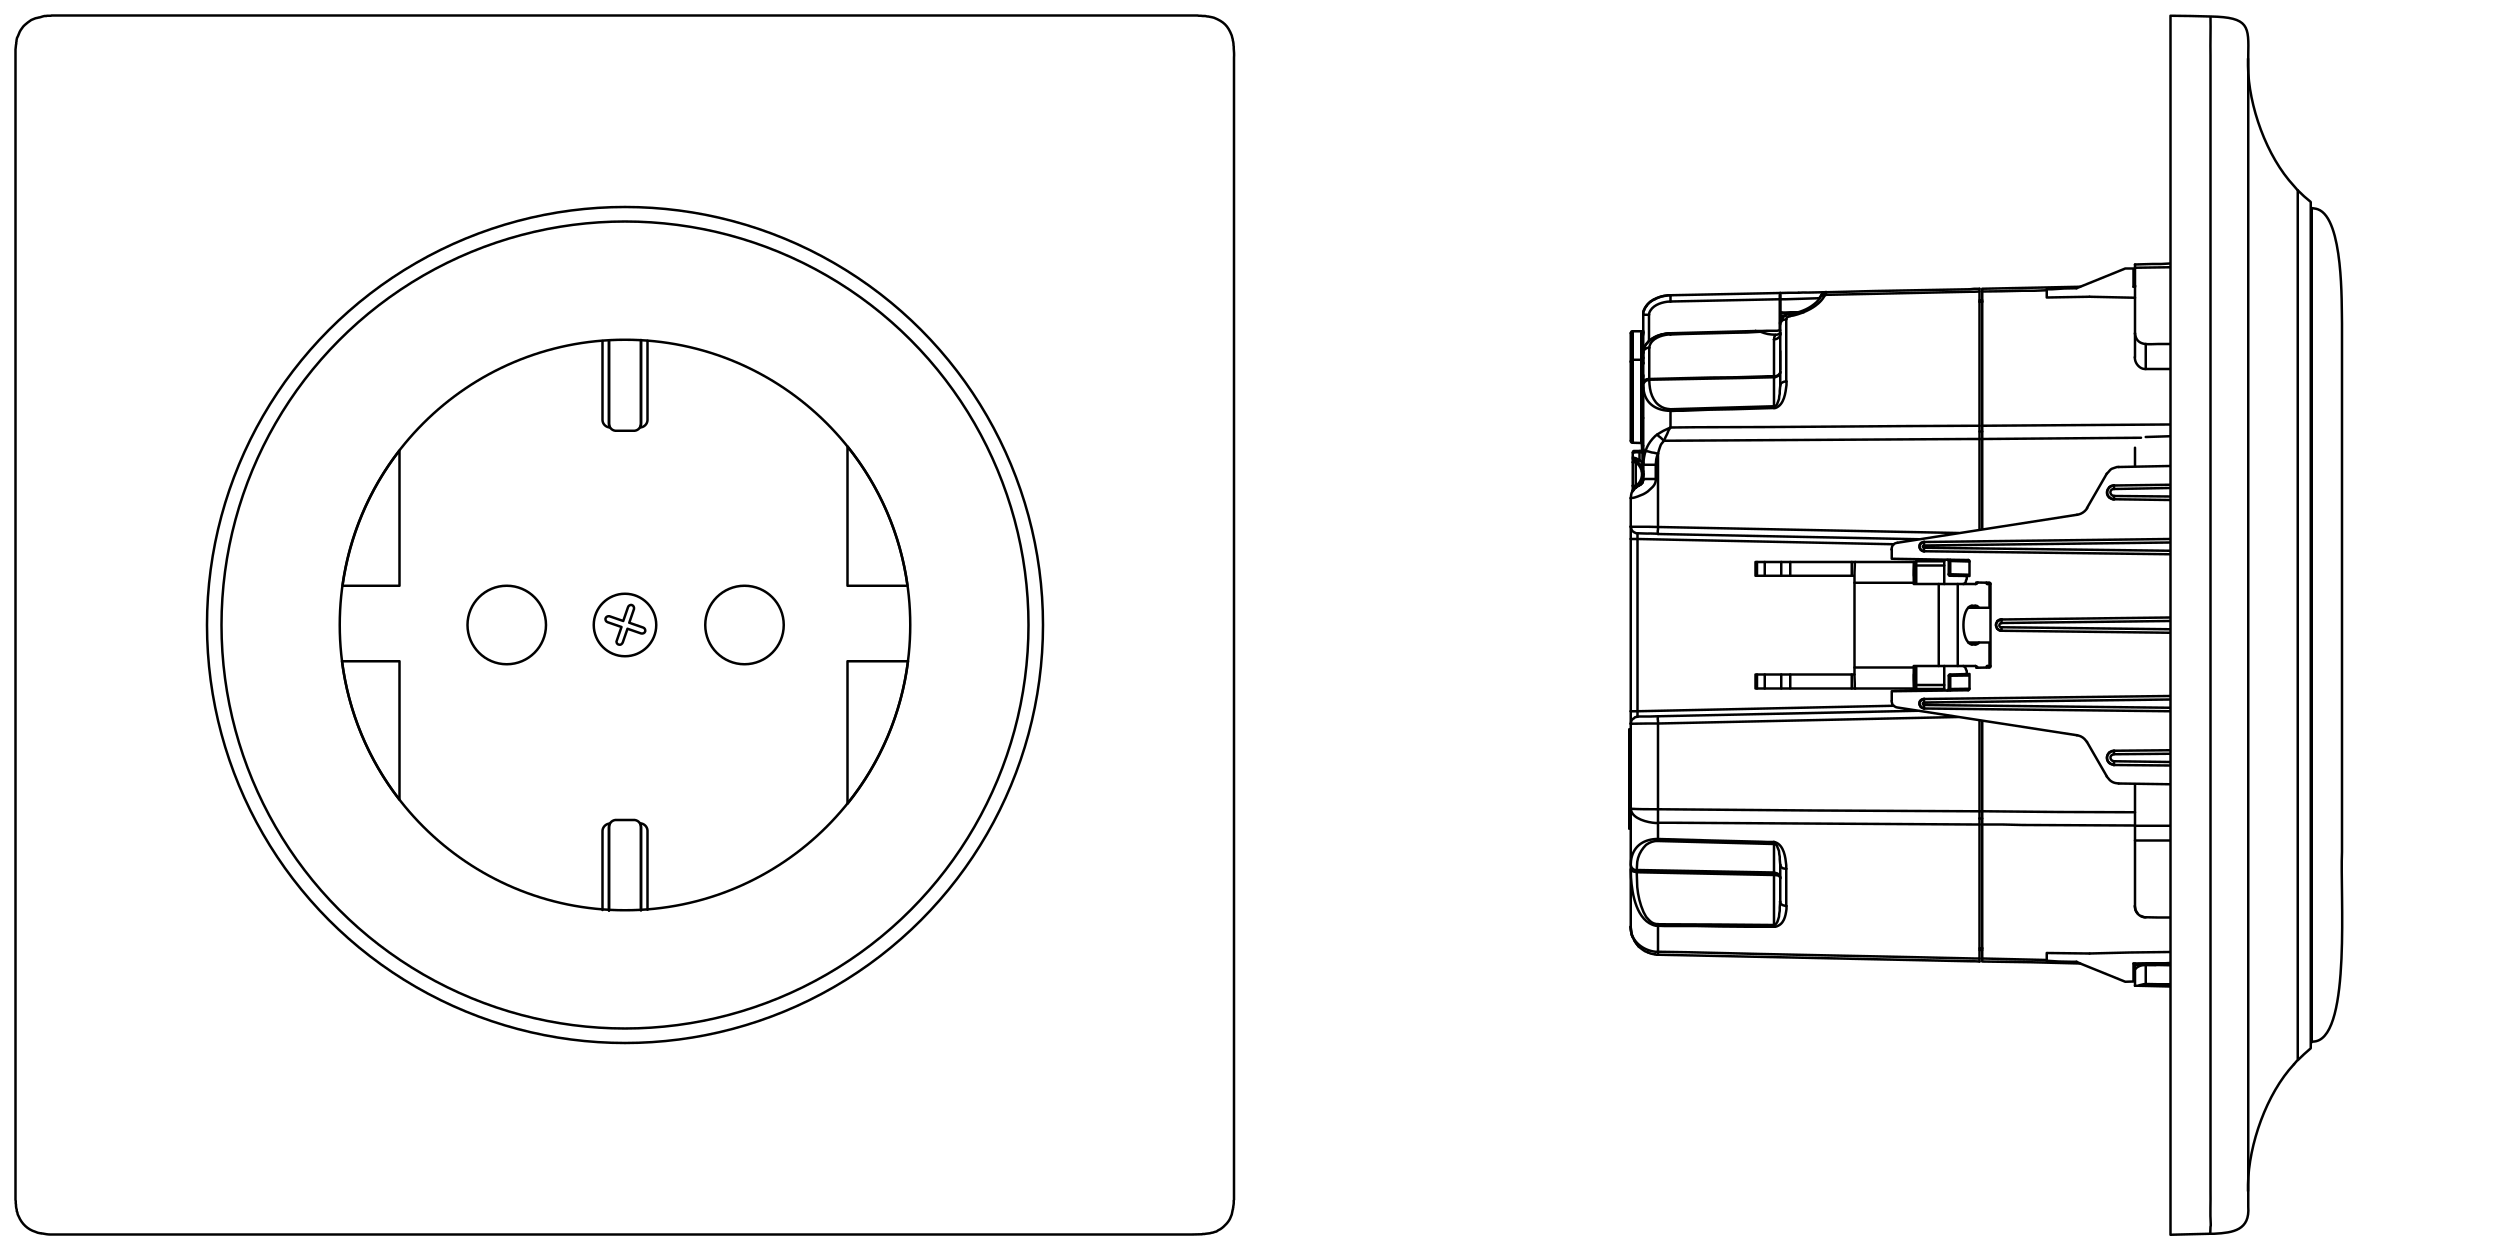 <svg id="Warstwa_2" xmlns="http://www.w3.org/2000/svg" viewBox="0 0 1000 500"><style>.st0{fill:none;stroke:#000;stroke-linecap:round;stroke-linejoin:round}</style><circle class="st0" cx="250" cy="250" r="167.2"/><circle class="st0" cx="250" cy="250" r="161.4"/><circle class="st0" cx="250" cy="250" r="114.1"/><circle class="st0" cx="202.7" cy="250" r="15.7"/><circle class="st0" cx="297.8" cy="250" r="15.7"/><circle class="st0" cx="250" cy="250" r="12.5"/><path class="st0" d="M247.8 257.9c-.7 0-1.2-.6-1.2-1.2 0-.1 0-.3.1-.4l1.9-5.5-5.5-1.9c-.7-.2-1-.9-.9-1.5.2-.7.9-1 1.5-.9h.1l5.5 1.9 1.9-5.5c.2-.7.9-1 1.5-.9.7.2 1 .9.9 1.5v.1l-1.9 5.5 5.5 1.9c.7.2 1 .9.9 1.5-.2.7-.9 1-1.5.9h-.1l-5.5-1.9-1.9 5.5c-.3.6-.8 1-1.3.9zM159.8 234.3v-54.1c-12.2 15.7-20 34.4-22.8 54.1h22.8zM136.8 264.5c2.6 20.2 10.5 39.3 23 55.4v-55.4h-23zM363 234.3c-2.8-20.4-11.1-39.7-24-55.7v55.7h24zM339 264.5v57c13.2-16.4 21.6-36.1 24.2-57H339zM256.4 364.2V331c.1-1.5-1-2.8-2.5-3h-7.8c-1.5.2-2.6 1.5-2.5 3v33.3"/><path class="st0" d="M243.6 364v-33c0-.6.1-1.1.4-1.6-1.6.1-2.9 1.3-3 2.9V364M259 363.9v-31.7c-.1-1.6-1.4-2.8-3-2.9.3.5.4 1.1.4 1.6v33M243.6 136.2v33.1c-.1 1.5 1 2.8 2.5 3h7.8c1.5-.2 2.6-1.5 2.5-3V136"/><path class="st0" d="M256.4 136.3v33c0 .6-.2 1.2-.4 1.7 1.6-.1 2.9-1.3 3-2.9v-31.8M241 136.4v31.7c.1 1.6 1.4 2.8 3 2.9-.3-.5-.4-1.1-.4-1.6v-32.9"/><path class="st0" d="M476.7 493.8H20.1c-1 0-2.1-.2-3.1-.4h-.5v-.1h-.4l-1-.2-1-.4c-3-.9-5.4-3.2-6.6-6.1l-.4-.8-.2-1-.1-.1-.1-.2v-.6l-.2-.7-.1-.8v-.5l-.1-.5v-1l-.1-.4V19.8l.2-1.9.1-.4v-.7l.1-.1v-.5l.2-1 .4-.8.7-1.7.4-.7.5-.7.5-.7.6-.6 1.2-1 1.4-1 1.7-.7 1-.2.2-.1h.4l.1-.1h.2l.9-.3.8-.2h.8l.2-.1h1.6l.2-.1H479l.5.1h.8l.8.1h1l.4.1.5.1h.5l.1.1h.2l1 .2.8.2c3.9 1.6 5.5 3.1 7.1 7.1l.1.4.1.5.1.2v.2l.1.1v.4l.2.8.1.8v.5l.1.5v.8c.1 1.2.2 2.4.1 3.6v457l-.1.1v1.2l-.1.8-.1.5v.4l-.1.2v.5l-.1.1-.2 1-.2 1-.7 1.7-.4.7-.5.7-.5.6-1.2 1.2-.6.5-.7.5-.8.4-.7.5-.8.2-.5.2-.5.1h-.2l-.2.1h-.2l-.1.1h-.1l-1.7.2-.5.1h-.8l-.1.1-4.2.1M917.6 425.7c-11 11.8-18.1 32.1-18.4 48.1v2.6M899.2 23.5v2.8c.2 16 7.4 36.3 18.4 48.1M917.6 74.4l1.2 1.4.1.1.2.2M924.7 416.9V83.3"/><path class="st0" d="M884.1 493.5h1.6c7.7-.4 14.3-1.5 13.6-10.8V22.2c.2-11.7.5-15.3-15.1-15.6l-8-.2-8-.1v487.6l15.9-.4.1-2.8.1-.4v-.7c-.3-4.1 0-9-.1-13.2V22.1c-.1-5.1.1-10.1 0-15.1v-.4M919.1 424.1v-348l2.5 2.4 2.6 2.2.1.2v338.4l-.1.1-2.6 2.3-2.5 2.4-.2.1-.1.1-1.2 1.4M924.5 83.2l1.3.2.6.1.7.2c10.4 3.7 9.5 38.3 9.7 45.6v211.5c-.8 16.1 3.7 72.5-10.4 75.7l-.6.1-1.3.1M759 217.1l-.5.1c-1 .2-1.7 1-1.8 2l-.1.6M792.9 115.5v1.1M792.9 383.4v1.2M818.7 381.2l17.1.2M835.8 118.7l-17.1.3M830.6 384.7h-2.4l-4.7-.1-4.8-.3M818.7 115.7v3.3M818.7 381.2v3.1M818.7 384l-12.9-.3-12.9-.3M818.7 115.7h2.3l4.7-.3 4.9-.1M853.4 114.7h.6M792.9 116.6l8.1-.1 8-.2h4.8l4.9-.2M792.9 329.8v49.4M792.9 384.6l19.7.3 19.5.5M832.1 114.7l-19.5.4-19.7.4M712.9 125.3h.9l.3.1M845.6 300.3l-.2.1h-.6v.1h-.2l-.2.2h-.1l-.1.1h-.1l-.1.1-.2.1-.1.1M854.2 387.6h-.2M854 387.5v.1M867.9 394.6l-12.7-.3.5-.2.9-.2.8-.2.9-.1 4.9.1h4.7M854 105.8v1.3M847.5 313.4l-.7-.1c-1.5-.1-2.8-.9-3.6-2.1l-.5-.6M834.8 296.8l-.4-.5c-.7-1-1.8-1.8-3.1-2.1l-.6-.1M787.3 276.1l.2-.1.2-.2.1-.1v-.2M795.6 267h.2l.3-.1.1-.3v-.2M796.2 233.6v-.1l-.1-.3-.3-.1h-.2M787.8 224.6v-.2l-.1-.2-.2-.2h-.2M830.8 205.9l.6-.1c1.2-.3 2.3-1 3.1-2l.4-.6M842.7 189.5l.5-.5c1.5-1.9 1.5-1.4 3.6-2.2h.7M858.3 366.9h-.4l-.5-.1-1-.4M854.2 387.5l.2-.2c.9-.8 2-1.2 3.2-1.3h.7M854 387.5h.2M858.3 147.6h-.5c-1.9-.1-3.6-2.1-3.8-3.9l-.1-.8M867.9 147.6h-9.6M867.9 137.6h-4.7c-3.5 0-8.1 1-9.1-3.5l-.1-.7M867.9 367h-4.7l-4.9-.1M854 394.3h1.2M854.2 387.6v-.1M854 107.1l13.9-.2M867.9 330.3H854M854 336.2h13.9M780.1 269.8h-.3l-.2.2-.1.2v.1h.6M780.1 269.8v.5M780.1 275.6h-.6M778.9 276.2h.2l.3-.1.1-.3v-.2M780.1 276.2v-.6M779.5 229.7h.6M779.5 224.4h.6M778.9 223.9h.2l.3.1.1.3v.1M769.6 282h-.1l-.1-.2-.2-.1-.1-.2.1-.3.2-.1.1-.1h.1M769.6 219.1h-.1l-.3-.2-.1-.3.1-.2.2-.1.1-.1h.1M800.6 250.9h-.3c-.5-.2-.7-.6-.5-1.1.1-.3.3-.5.5-.5h.2M845.6 304.5l-.4-.1c-.7-.2-1.1-.9-1-1.6.1-.5.5-.8 1-1l.4-.1M845.6 198.4l-.4-.1c-.7-.2-1.2-1-1-1.7.1-.5.5-.8 1-1h.4M800.6 249.2v-1.4h.1M845.6 194.2v1.4M769.7 220.5l-.1-.1v-1.3M769.7 279.6h-.1v1.4M845.6 300.3v1.4"/><path class="st0" d="M800.7 247.8h-.6v.1h-.4v.2h-.2v.1h-.1l-.1.1-.2.1h-.1M769.7 216.8h-.5v.1h-.2l-.1.1h-.1l-.1.1h-.2v.1h-.1l-.1.1M769.7 279.6h-.5l-.1.1h-.2v.1h-.2v.2h-.2v.1h-.1l-.1.1M843.7 305.1l.5.4.7.3h.4l.1.2h.2M855 365.3l-.4-.6-.4-.7-.1-.7-.1-.9M780.1 223.9v.5M843.7 198.9l.5.4.7.3.1.1h.6M854 330.3v32.1M867.9 105.4l-3.5.2h-3.5l-3.4.1-3.5.1M854 119.1l-9.1-.2-9.1-.2M799 251.6l.5.3.3.3.5.1h.4M854 114.3v.4M835.8 381.4l16.1-.4 16-.2M765.6 269.8V267M741.8 233.1v-2.8M765.6 230.3v2.8M790.2 233.6h.2l.3-.1.4-.5M702.8 269.8h-.6M702.8 275.4h-.6M740.7 230.3h1.1M740.7 224.8h1.4M794.9 266.4l-.1.1h-.1l-.1.3v.2M766.3 269.8h-.6M766.3 275.4h-.6M765.7 224.8h.6M765.7 230.3h.6M716.1 269.8h-3.6M716.1 275.4h-3.6M702.2 269.8v5.6M702.2 224.8v5.5M702.2 224.8h.6M702.2 230.3h.6M742.1 275.4h-1.4M741.8 269.8h-1.1M712.5 224.8h3.6M712.5 230.3h3.6M790.1 257.8h.3l.5-.2.4-.2.3-.4M765.5 267v1.5c-.1 2.3 0 4.5.1 6.7v.1M765.5 233.1v-1.5c-.1-2.3 0-4.5.1-6.7v-.1M777.7 224.5v1.7M777.7 274v1.6M777.7 266.4h-2.2M705.9 224.8h6.6M705.9 230.3h6.6M741.8 230.3v-1.2c0-1.5.2-2.7.1-4.2l.1-.1M712.5 275.4h-6.6M712.5 269.8h-6.6M791.6 243.1l-.3-.3-.4-.4-.5-.1h-.3M791.1 267.1l-.2-.3-.2-.2-.5-.2M794.6 233v.4l.1.1.1.1h.1M845.6 194.2h-.4l-.2.1h-.2l-.1.1h-.3v.1h-.2v.1h-.1l-.1.2h-.2v.1h-.1v.1M783.1 266.4h-5.4M785.3 233.6h.2l.2-.1.4-.4.2-.3.1-.6.3-.6v-.6l.1-.6M786.8 269.8v-.1M791.8 116.6v-1.1M791.8 384.6v-1.2M791.8 329.8v-2.4M657.3 191.6v.3l-.1.3M655.7 194.2h-.3l-.1.1M653.1 196.4l-.4.6-.2.7-.1.8-.1.7M657.3 191.6h5M657.3 150v3.3M668.2 164.4v6.6M662.9 173.8l-.8.6c-3.1 3-4.2 5.8-4.7 10.1v1.4M702.2 132.4l.4.1h.5l.6.1.5.1M712.6 125h1.8l1.9-.1h3.6M712.1 127v.2M663.2 286.5l-3.1.1h-5.2M655 213.3c1.8 0 3.4.2 5.2.1l3.1.1M668.2 164.4l2.4-.1h2.6l10-.4 10-.2 16.4-.5M791.8 170.3v-49.5M714.5 362.4v-14.9M709.6 336.8h-2.5l-2.5-.1-20-.5-10.7-.3-10.7-.3v-6.5M663.2 380.7v-10.4l2.5.1h12.5l10 .2 10.7.1h10.7M663.2 181.5l.4-1.5.4-1.2.3-.8.3-.5.5-.6.5-.6 122.4-.7h3.8M791.8 324.5H788l-62.4-.3-62.4-.5M654.7 348l.2-3.3c.3-2.1 1.2-4 2.5-5.6l.7-.8.4-.4c1.4-1 3-1.6 4.7-1.5l46.4 1.2M709.6 370l-23.2-.2-23.2-.1c-2.4-.2-3.2-1.2-4.7-2.9l-.4-.7-.7-1.3c-1.4-3.2-2.2-6.6-2.5-10l-.1-2.8-.1-2.9M709.6 162.5l-41.4 1.2c-1.9-.2-3-.4-4.6-1.6l-.5-.4-.7-.7c-1.3-1.6-2.1-3.6-2.4-5.6l-.2-1.6-.1-1.8M712.1 132.1h-.2M704.2 132.7l1.4.5 1.5.4 1.5.2 1.6.1-.5 1v.4l-.1.5M659.7 151.6v-12.5M729.9 118l1.1-.1h1.1l55.9-1.2h1.8l2-.1"/><path class="st0" d="M665.6 176.3l.6-1.4.7-1.4.5-1.3.8-1.2M791.8 170.3h-2c-37.3.1-74.5.6-111.8.6l-9.9.1M663.2 329.1h5.1c40.5.2 81 .5 121.6.7h2M663.2 329.1v-5.4M791.8 383.4h-2c-38.1-.9-76.2-1.5-114.3-2.5l-12.4-.2M655 284.5v2.2M655 213.3v2.3M663.2 380.7h-1.1c-4.8-.6-9.3-3.9-9.8-8.9l-.1-1.1M663.2 210.8l-4.1-.1h-6.8M662.3 191.6v.6l-.1.6c-.5 1.8-1.8 2.5-3.1 3.8l-.9.6-.9.5c-1.3.5-3.3 1.5-4.7 1.5l-.1.1h-.2M662.3 185.9l.1-1.1.1-1.1.3-1.2.4-1M652.3 289.5h.1c2.3 0 4.4-.1 6.7-.1h4.1"/><path class="st0" d="M663.2 323.7h-1.1c-3.2 0-6.6 0-9.8-.2l.1.5c.7 3.6 6.7 5 9.8 5.2h1.1M657.3 145.1v-1.9M657.3 125.9h2.3M668.3 118.1l-.1.3v2.2M712.1 117.2v.5l-.2.2v1.8M712.2 119.7v-1.8l-.1-.2v-.5M716.1 126.4l-.2-.3-.1-.1h-.1M712.1 154.3v-.4l.2-.2.1-.4.7-.4.5-.2.5-.1h.4M709.6 163.2v-.7h.2l.3-.1h.1l.1-.1.5-.5.2-.6.2-.5.4-1.1.1-1.1.2-1v-1.1l.2-2.1"/><path class="st0" d="M709.6 163.2h.6c3.5-1.3 4-6.1 4.4-9.2v-1.4M712.1 148.7v.4l-.2.5-.2.3-.4.4-.3.2-.5.2-.4.2h-.5"/><path class="st0" d="M712.1 148.7v.4c-.4.8-1.2 1.3-2 1.4h-.5M712.1 133.7v.3l-.2.5-.2.4-.4.2-.3.3-.5.2-.4.1-.5.1M668.2 163.7v.7M657.3 154l.1 1.6c.6 5.5 4.5 8.3 9.8 8.7h.9M657.3 154v-.3l.1-.4.3-.3.3-.4.4-.3.5-.2.4-.1.4-.1M709.6 150.5v.4M659.7 151.9l37.5-.7 12.4-.3M709.6 150.5h-2.5l-2.5.1-10 .3-10 .1-12.4.3-12.5.3M668.2 133.8v-.5M657.3 153.3v.7"/><path class="st0" d="M657.3 153.3v-.3c.3-.8 1.1-1.4 2-1.4h.4v.4M659.7 139.1h-.5l-.4.1-.4.2-.4.3-.3.2-.3.4-.1.3v.5M657.3 145.4v-4.3M712.1 351.3v-.3c-.3-.6-.9-.9-1.5-.9l-.9-.1M709.6 370.7h.6c3.4-.9 4-4.1 4.4-7.1v-1.2"/><path class="st0" d="M709.6 370.7v-.7l.2-.1h.3l.4-.5.3-.4.2-.4.2-.6.4-1.3.1-1.2.2-1.2V363l.2-2.4M712.1 351.3v-.5l-.2-.4-.2-.3-.7-.7-1.4-.4M712.1 345.9v.3l.2.2.1.4.7.5.5.1.5.1h.4"/><path class="st0" d="M714.5 362.4l-.5-.1c-1.4-.3-1.4-.4-2-1.5v-.2M663.2 369.6v.7M652.3 347.7l.1 3.3c.4 6.5 2.2 17.6 9.9 19.3h.9M652.3 347.7l.1.2c.3.5.9.7 1.4.8l.9.1M709.6 349v1M654.7 348v.9M712.1 345.9l-.2-2.2v-1l-.2-1.1-.1-1.2-.4-1-.2-.5-.2-.6-.7-.7h-.3l-.2-.1v-.7"/><path class="st0" d="M714.5 347.5v-1.4c-.3-3.1-.9-8-4.4-9.2l-.6-.1M652.3 345.9l.1.5c.2.9 1 1.5 1.9 1.7h.5M663.2 335.6h-.9c-5.3.3-9.2 3.2-9.9 8.7l-.1 1.5M663.2 335.6v.7M657.3 185.9h5M662.9 173.8l.5.6.8.6 1.4 1.3M663.2 181.5l-1.6-.4c-1.2 0-2.2-.7-3.1-.6l-.4-.1M668.2 171l-1.3.6-1.5.7-1.2.7-1.3.8M663.2 213.6v-.3l-.1-.2v-.8l.1-.5v-1M655 213.3h-.5c-1.2-.5-1.8-.8-2.1-2.2l-.1-.5M655 215.6h-2.7M655 284.5h-2.7M663.2 289.4v-1.1l-.1-.5v-.8l.1-.2v-.3M655 286.7l-.5.1-.5.1-.4.4-.5.3-.4.4-.2.5-.2 1M657.3 150.4l-.1.2-.1.1-.4.2h-.2M656.5 150.5v.4M657.3 150.4v-.4l-.1.1-.1.3h-.4l-.2.1M657.3 150v-4.6M656.5 145.9v.2M657.3 145.1l-.1.3-.1.3-.4.1-.2.1M656.8 180.9h.2M655.8 180.4h-2.1M653.1 182.9v.6M653.8 183.9l.1.1.3.2M656.4 186.3l-.6-.8-.7-.6M654.3 184.9l.5.4c2.4 2.1 2.7 5.7.6 8.1l-.6.6-.5.4M653.1 181c1.1.1.9-.2 1.7-.1h.9M712.1 125.6v-.3M656.7 180.3h.3l.1-.1.1-.3.1-.1M653.8 183.9v.3l.1.1.1.2.3.4M654.3 194.3l-.1.1-.2.2-.1.2v.1l-.1.1v.2M657.2 191.6l-.1-.3v-.1M655.7 194h-.3M653.3 196l-.1.2M653.1 196.2l.1-.3.1-.3.1-.3.4-.1M655.1 184.9l.1-.1.1-.2.3-.3.2-.3M653.8 183.9l-.4-.2-.1-.2-.1-.3-.1-.3M655.8 184l-.5-.3-.4-.1-.5-.3-.5-.1-.3-.1-.3-.1h-.1l-.1-.1M653.1 194.3h1.2M653.1 184.9h1.2M653.7 180.4h-.3l-.1.1-.1.3-.1.2M655.8 180.4v.5M656.8 180.3v.6"/><path class="st0" d="M657.3 179.8v.1l-.1.1v.3l-.1.1v.4l-.1.1M657.2 191.6h.1M657.2 191.6l-.1.7-.4.7-.3.6-.6.4M655.7 194h.1-.1M654.3 195.1l.7-.6.7-.5M653.2 196.3l.2-.4.3-.2.2-.4.4-.2M653.3 196l-.1.3"/><path class="st0" d="M654.3 195.1l-.4.2-.2.3-.3.3-.1.1M653.1 196.4l.1-.1M657.1 185.8l.1 1v.9M657.3 185.8h-.2M657.2 187.7v.5l.1.3M657 185.2l.1.4v.2M657.3 185.2h-.3M657.3 180.9h-.3M711.9 119.7h.3M652.3 292.1h-.6M652.3 316.1h-.6M655.9 193.9v.1h-.1M656.5 193.5l.1-.2.1-.1M656.4 193.6l.1-.1M656.3 193.7l.1-.1M656 193.9l.3-.2M653.7 376.1l.1.2.1.2.4.5.4.6.4.5.3.4M653.1 374.9l-.4-.9-.2-1.1-.1-.9-.1-1.1M662 381.7h-.4l-1.4-.3-.9-.4M653.6 375.9l-.5-1M653.7 376.1l-.1-.1v-.1"/><path class="st0" d="M655.4 378.5l-.9-1.1-.8-1.3M659.3 381h-.2l-.1-.1-1-.4-.9-.6-.8-.6-.9-.7v-.1M729.6 116.9h-.4c-2.7 0-5.3.2-8 .1l-1.8.1M730.5 116.9h-.9M712.1 133.7v-.1M657.7 139.1v.1l-.1.1-.3.8v1M660.4 120.5l-.6.5-.8.8-.2.3-.3.4M652.3 210.6v4.9M652.3 284.5v4.9M656.5 177.2h.3M657.3 143v.2h-.1v.2l-.1.2-.4.2-.2.1M652.3 176.3v.2l.1.1v.2l.1.1.4.2h.2M653.1 143.9l-.2.1-.4.1-.1.2v.2h-.1v.2M653.1 132.5h-.2v.1h-.3v.1h-.1v.2l-.1.1v.1h-.1v.2M657.3 189.6v.8l-.1.6v.6M655 194.4l-.1.1M655 194.4l.2-.2.2-.2M653.8 195.2l.1-.1h.1l.2-.1.1-.1M657.1 187.8l-.1-.3-.1-.4M657.1 187.9v-.1M655.1 184.9l-.5-.5-.4-.2M653.1 194.3v1.9M653.1 183.5v1.4M657.3 179.8v.1l-.1.1-.1.2v.1h-.4M656.9 193l.1-.1.1-.3v-.1M651.7 331.4h.6M791.8 327.4v-2.9M653.2 196v.2M655.3 194.3l-.6.2-.4.5M711.9 132.1l-1 .2h-3.8l-2.5.1h-2.4M656.5 143.9v2M657.3 145.4v-.3M657.3 133h-.1M657.2 188.6l.1.5v.4"/><path class="st0" d="M654.2 184.2l.4.2.5.5M657.3 189.6v-.1M656.4 192.8l.2-.4.1-.4M730.5 116.9h.2M728.4 118.4l.1-.4c.3-.7 1.1-1.2 1.9-1.2h.1M730.3 116.9h-.1M658.5 122.5l-.5.7-.4.9M657.2 133l-.1.1h-.1l-.1.1h-.3M657.3 133.2v-.2M657.3 132.4h-.2l-.2.1M657.3 133v.2M657.3 189.7v.2l-.1.3v.6l-.1.4M654.9 194.5l-.2.1h-.1l-.1.2-.2.1M656.5 186.5v-.1h-.1M656.5 186.6v-.1M656.6 186.6h-.1M656.6 186.8v-.2M656.8 187.1v-.1M657.1 192.5l.1-.1v-.5l.1-.1v-.2M656.9 193.1h-.2v.1M656.8 180.3v-2M663.2 381.9l124.8 2.6h1.8l2 .1M657.3 155.2v-4.8M712.1 133.7v-.6M652.3 331.4v-7.9M668.2 133.8l2.6-.1 2.4-.1 20-.5 5.6-.1 5.4-.3M656.5 150.9v26.4M653.1 177.1v-44.6M656.6 133.2l-.1.1v10.6M656.5 146.1v4.4"/><path class="st0" d="M657.2 133v.2l-.2.1-.3.1-.2.2M657 185.2l-.5-.6-.7-.6M651.7 316.1v15.3M657 192.8l.1-.2v-.1M719.5 117.1h-3.6l-3.8.1M656.9 132.5l-.2.2-.1.5M657.1 191.2l.1-.8.1-.7M654.2 184.2l-.2-.2-.1-.1h-.1M792.9 120.7v49.5M717.1 125.7l-1.6-.3-1.8-.1M712.1 125.6l.3-.2.5-.1M714.3 126.4h-.6l-.6.1M780.1 230.3h-.3l-.2-.1-.1-.3v-.2M786.8 230.4v-.1M786.8 269.7l-.1-.6v-.7l-.3-.6-.1-.4-.2-.4-.4-.4-.4-.2M657.2 192.3v.1l-.1.1M719.9 124.9h1.6M651.7 307.4h.6M727.7 119.3h-.5c-4.2.2-8.5.2-12.7.4h-2.4"/><path class="st0" d="M657.3 189.7l-.1.7-.1.8M655.8 194l.1-.1h.1l.6-.6h.1v-.1M657.1 187.9l.1.4v.3M792.9 170.3v5.3M792.9 324.5v5.3M867.9 385.2l-1.8.1h-7.2l-5.5.1M792.9 116.6v4.1M792.9 379.3v4.1M867.9 169.8h-1l-74 .5M792.9 175.6l63.5-.5M854 324.9l-30.5-.1-30.6-.3M792.9 329.8h8.1l8 .2 45 .2M713.7 125.3l3.1.5M845.6 300.3l-.4.1c-3.2.3-3.2 5.1 0 5.4l.4.1"/><path class="st0" d="M843.7 301.1l-.4.5c-.7.9-.7 2.2 0 3.1l.4.5M769.7 279.6l-.6.1c-1.8.5-1.8 2.8 0 3.5l.6.1M769.7 216.8l-.6.1c-1 .3-1.5 1.3-1.2 2.3.2.6.6 1 1.2 1.2l.6.1M845.6 194.2h-.3c-1.5.2-2.6 1.6-2.4 3.1.2 1.2 1.1 2.2 2.4 2.4h.4M800.7 247.8h-.5l-.5.3-.2.1-.4.1-.2.2-.1.4-.2.2-.2.5v.7l.2.3.1.4.1.4.2.2M858.3 386h4.9l4.7.1M854 385.4v2.1M854 107.1v7.2M854 114.7v18.6M858.3 366.9h-.5c-1.9-.2-3.5-1.7-3.8-3.7l-.1-.8M780.1 230.3v-.6M800.6 250.9v1.4h.1M845.6 199.7v-1.3"/><path class="st0" d="M769.7 216.8h-.1v1.4M769.7 283.4l-.1-.2V282M845.6 306v-1.5M799 248.4l-.2.4c-.7 1-.4 2.4.6 3.1.2.1.4.2.7.3h.1v.1h.5M843.7 195l-.4.5c-.7.9-.7 2.2 0 3.1l.4.4M768.3 217.4l-.1.1v.1l-.1.1v.1h-.2v.2l-.1.2v.8l.3.5v.1l.1.1v.1h.1v.1l.7.5h.4v.1h.1"/><path class="st0" d="M768.3 280.2l-.1.1v.1l-.1.1v.1h-.2v.3l-.1.1v.8l.3.5v.1h.1v.3h.1v.1l.7.4h.5v.2h.2M788.8 242.3h-.2c-4.2.9-4.4 14.2 0 15.5h.2M775.5 233.6h7.6M741.8 267v1.5c-.1 2.4.2 4.4.1 6.7v.1h.1M766.5 224.5v1.7M766.5 274v1.6M791.8 115.5h-2l-1.8.2-37.9.7-19.6.5M791.8 175.6v-5.3M653.2 196.2l-.1.1v.1M657.3 185.9v-30.7M712.2 125.2l.2-.2h.2M710.2 133.9h.4l.5-.1.4-.2.4-.3.2-.1v-.1M714.5 152.6v-24.9M791.8 120.7v-4.1M791.8 383.4v-53.6M709.6 135.8v14.7M729.9 118l.3-.6.2-.3.1-.2M663.2 381.9v-1.2M668.2 133.3l-1.1.1c-2.6.2-5 1.1-7.1 2.6l-.5.4M659.6 125.9l.1-.7c1-2.9 4.3-4.1 7.1-4.5l1.4-.1M668.3 118.1h-1l-.9.2-.8.1-1 .2-1.4.5-1.3.6M657.3 141.1v-.7c.2-1.3.8-2.5 1.8-3.4l.5-.6"/><path class="st0" d="M668.3 118.1h-1c-4.3.4-8.8 2.4-10 6.8v.9M652.3 370.7v-39.3M663.2 381.9h-.6l-.6-.2M730.5 116.9h-.3M729.9 118h-.9l-.3.3-.5.3-.4.5M716.1 126.4l1.3-.2c4.4-1.1 9.8-3.5 12.2-7.5l.4-.6M714.5 127.7c.1-.5.4-.9.8-1l.7-.2M712.1 129.8v-.4c.5-1 .8-1.5 2-1.6l.5-.1M712.1 154.3v-24.5M702.2 132.4l-34 .9M659.7 139.1l.1-.6c.8-3.1 4.6-4.4 7.5-4.7h.8M668.2 133.3h-.9l-.9.1-1 .3-.8.1M712.1 360.6v-14.7M652.3 345.9v1.8M657.3 145.4l-.2.5-.4.1-.2.1M652.3 144.7v-11.4M656.7 192l-.1.4-.2.4M655.9 193.5l-.3.4-.4.4-.5.3-.4.3M712.3 125.1l.1-.1h.2M653.1 196.2h.1"/><path class="st0" d="M655.4 194l.3-.2.2-.3.3-.4.2-.3M656.7 192l.3-.3.1-.5M654.3 195.1v-.2l.3-.3.3-.1M653.3 196v-.4l.3-.3.2-.1M656.4 186.3l.1-.1.2-.2.4-.2M655.7 194l-.7.5-.7.6M712.2 125.2v.1h-.1v.3M651.7 292.1v15.3M657.1 192.5v.3l-.1.1v.1l-.1.1M656.7 193.2l-.1.1-.1.2M656.4 193.6l-.1.1M656 193.9h-.1M657.1 192.5l.1-.1v-.2l.1-.3v-.3"/><path class="st0" d="M656.9 193.1v-.1l.1-.1M656.7 193.2v-.1h.2M655.9 193.9h.1M652.3 370.7v.3l.1 1 .1.8.2 1.1.4 1M657.3 143.2v-2.1M730.5 116.9h-.2M730.2 116.9h-.1l-.1.1h-.2l-.1.1h-.1l-.1.1h-.1v.1h-.2v.1h-.1v.1l-.1.1h-.1l-.1.1v.1l-.1.1-.1.1v.1h-.1v.2l-.1.1-.1.1v.1l-.1.1v.1l-.2.4-1.1 1.4h-.1v.1c-3.1 2.8-5.6 3.7-9.5 4.8l-1.2.2h-.8c-.8.2-1.5.6-2.1 1.2h-.1v.1c-.6.6-1 1.3-1.1 2.1v.4M664.6 133.8l-.1.1c-2.1.2-5.6 2.6-6.6 4.6l-.2.6M661.9 119.7l-.3.1-.4.2-.3.3-.5.2M657.6 124.1l-.2.4-.1.5v.9M657.3 132.7v.2h-.1v.1M657.3 133.9v-.6.6M652.3 176.3v-31.5M657.3 189.6v.1M656.4 186.3v.1h.1v.2h.1v.3h.2v.2h.1v.2l.1.3v.1l.1.1M657.1 187.9v.1l.1.4v.5l.1.2v.4"/><path class="st0" d="M656.8 187v-.1h-.2v-.1M657.3 189.5l-.1-.7-.1-.9M656.8 193.2v-.1h.1M656.8 193.2l-.2.3-.2.1-.1.2-.3.1M656.8 187v-1M759 283l-.5-.1c-1.1-.5-1.6-.8-1.8-2.1l-.1-.5M655 215.6l102.5 2.1M853.4 392.6l-3.3.1-18-7.3M850.1 107.4l-18 7.3M850.1 107.4h3.3v6.9M832.1 385.4l-1.5-.7M832.1 114.7l-1.5.6M712.1 140.5v7.4M713.1 126.5h-1M713.1 126.5v.8M853.4 385.4v.5M854 133.3v9.6M854 179.1v7.5M756.7 280.3v-3.8M756.7 223.5v-3.7M858.3 174.8l9.6-.3M858.3 147.6v-10M779.5 224.4v5.3M780.1 229.7v-5.3M779.5 270.3v5.3M780.1 275.6v-5.3M867.9 193.9l-22.3.3M845.6 306l22.3.2M854 387.6v6.7M842.7 310.5l-7.9-13.7M834.8 203.2l7.9-13.7M858.3 393.6V386M854 385.9l8.3.1M854 114.3h-.6M845.6 199.7l22.3.3M867.9 198.6l-22.3-.2M845.6 195.6l22.3-.4M867.9 304.8l-22.3-.3M867.9 300.1l-22.3.2M845.6 301.7l22.3-.2M716.1 230.3v-5.5M740.7 224.8v5.5M741.8 267v-33.9M765.5 233.1v.5M765.5 266.4v.6M765.6 224.8h.1v5.5h-.1v-5.5M765.6 267h-.1M790.1 242.3h-1.3M788.8 257.8h1.3M795.8 233.6h-.9M795.8 266.4V257M794.9 266.4h.9M765.5 233.1h.1M765.6 275.4v-5.6M765.7 269.8h-.1M765.7 275.4v-5.6M765.6 275.4h.1M705.9 224.8v5.5M716.1 269.8v5.6M740.7 275.4v-5.6M705.9 275.4v-5.6M702.8 269.8v5.6M702.8 224.8v5.5M766.3 230.3h.2M766.3 224.8v5.5M766.3 224.8h.2M766.3 269.8v5.6M712.5 269.8v5.6M712.5 224.8v5.5M740.7 230.3h-24.6M716.1 224.8h24.6M765.5 267h-23.7M741.8 233.1h23.7M765.6 275.4h-23.5M742.1 224.8h23.5M702.8 224.8h3.1M702.8 230.3h3.1M740.7 275.4h-24.6M740.7 269.8h-24.6M705.9 269.8h-3.1M705.9 275.4h-3.1M766.5 275.6h11.2M777.7 224.5h-11.2M777.7 226.2v7.4M766.5 275.4h-.2M766.5 269.8h-.2M777.7 266.4v7.6M777.7 226.2h-11.2M766.5 274h11.2M795.8 243.1v-9.5M775.5 233.6v32.8M783.1 266.4v-32.8M780.1 223.9l7.2.1M780.1 270.3l7.7-.1M787.8 275.5l-7.7.1M787.8 229.9l-7.7-.2M780.1 224.4l7.7.2M652.3 284.5v-68.9M791.8 379.3h1.1M791.8 327.4h1.1M791.8 120.1h1.1M655 284.5v-68.9M663.2 210.8v-29.3M663.2 323.7v-34.3M709.6 337.5V349M709.6 350v20M709.6 150.9v11.6M791.8 172.6h1.1M659.6 136.4v-10.5M662.3 191.6v-5.7M712.1 117.2l-43.8.9M668.2 120.6l43.7-.9M654.7 348.9l54.9 1.1M709.6 349l-54.9-1M663.2 213.6l104.5 2.1M663.2 289.4l120.3-2.6M657 180.9v4.3M655.8 184v-3.1M653.1 181v1.9M653.1 184.9v9.4M654.3 194.3v-9.4M651.7 310.9h.6M651.7 310.9v-3.5M651.7 291.8h.6M651.7 291.7h.6M657.3 167.2h-.5M653.1 177.1l3.4.1M656.5 143.9h-3.4M652.3 316.1v-.4M657.3 191.6v-2M791.8 175.6h1.1M657.3 132.4v-6.5M657.3 132.7v-.3M657.3 133v-.3M651.7 316.1v-5.2M651.7 292.1v-.3M652.3 323.5v-7.4M652.3 210.6v-11.4M712.2 119.7v5.5M655.8 180.9h1M656.8 177.2v-10M853.4 385.9h.6M792.9 120.7h-1.1M791.8 211.9v-36.3M792.9 324.5h-1.1M757.6 282.3L655 284.5M783.5 213.2l-120.3-2.4M767.7 284.3l-104.5 2.2M656.8 178.3v-1.1M651.7 291.8v-.1M792.9 175.6v36.2M854 114.3h-.6M792.9 288.3v36.2M853.4 385.9l14.5-.3M853.4 385.9v6.7M853.4 114.3v.4M796.2 266.4v-32.8M787.3 276.1l-30.6.4M756.7 223.5l23.4.4M795.6 267l-5.1.1M790.5 233l5.1.1M867.9 313.7l-20.4-.3M830.8 294.1L759 283M787.8 275.5v-5.7M787.8 230.2v-5.6M759 217.1l71.8-11.2M847.5 186.8l20.4-.4M854 313.5v16.8M787.8 269.6l-7.7.2M780.1 230.3l7.7.1M800.6 249.2l67.3-.8M867.9 247l-67.2.8M867.9 251.7l-67.3-.8M800.7 252.3l67.2.8M769.7 220.5l98.2 1.2M867.9 220.3l-98.3-1.2M867.9 215.6l-98.2 1.2M769.6 218.2l98.3-1.2M769.7 283.4l98.2 1.1M867.9 283.1l-98.3-1.1M867.9 278.4l-98.2 1.2M769.6 281l98.3-1.2M765.5 233.6h10M775.5 266.4h-10M783.1 266.4h7.1M783.1 233.6h7.1M766.5 226.2v7.4M766.5 266.4v7.6M787.3 257h8.9M796.2 243.1h-8.9M652.3 315.7V289.5M657.3 189.6v-3.7M791.8 380h1.1M791.8 324.5v-36.4M657.3 141.1V133M712.1 129.8v-4.2M711.9 119.7v12.4M656.8 180.3l-1 .1M657.3 178.3h-.5M656.9 132.5h-3.8M656.8 188.6h.5"/></svg>